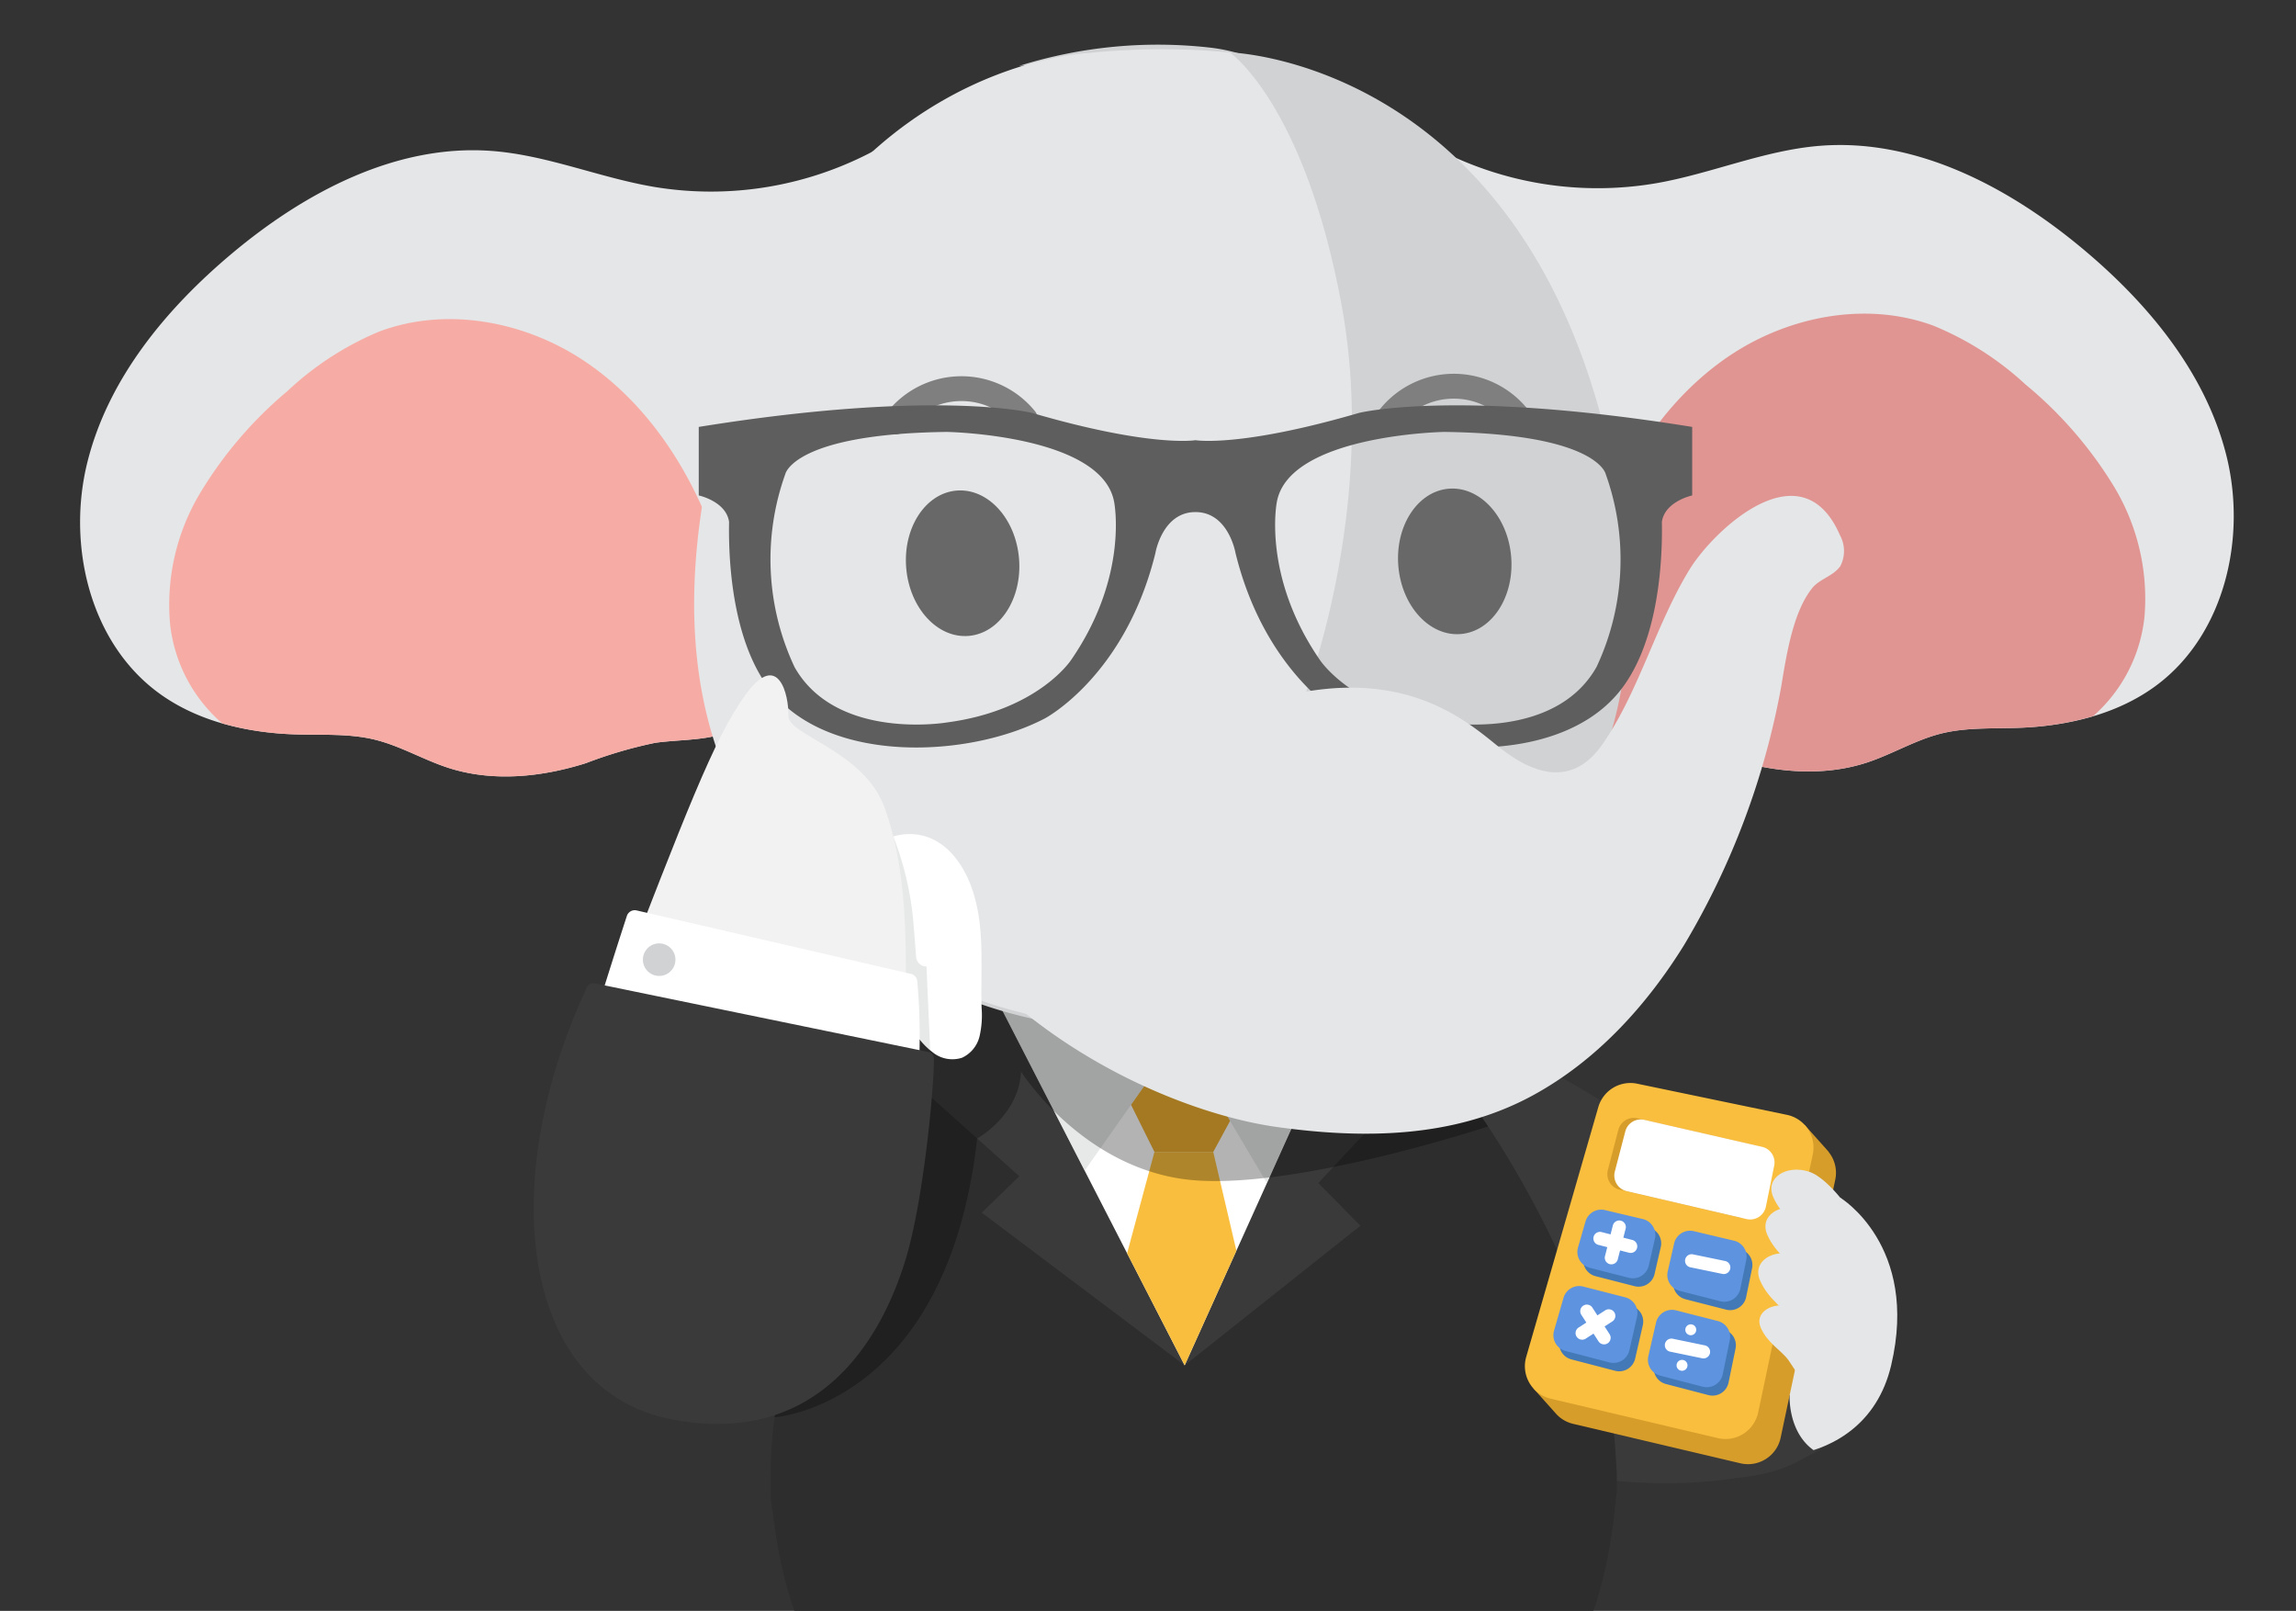 <svg xmlns="http://www.w3.org/2000/svg" xmlns:xlink="http://www.w3.org/1999/xlink" width="258" height="181" viewBox="0 0 258 181">
  <rect x="0" y="0" width="258" height="181" fill="#333333" stroke="none"/>
  <defs>
    <clipPath id="clip-path">
      <rect id="Rectangle_1849" data-name="Rectangle 1849" width="258" height="181" transform="translate(628 319)" fill="#fff" stroke="#707070" stroke-width="1"/>
    </clipPath>
  </defs>
  <g id="Mask_Group_14" data-name="Mask Group 14" transform="translate(-628 -319)" clip-path="url(#clip-path)">
    <g id="Group_13360" data-name="Group 13360" transform="translate(-1603.919 -348.574)">
      <path id="Path_12795" data-name="Path 12795" d="M2440.778,816.363S2489.22,838.4,2493,856.337s-29.548,16.682-37.257,12.59S2440.778,816.363,2440.778,816.363Z" transform="translate(-51.765 -37.242)" fill="#3a3a3a"/>
      <path id="Path_12796" data-name="Path 12796" d="M2501.907,847.437s8.9,5.379,5.719,18.837c-3.138,13.29-20.245,11.509-22.469,6.885s11.994-7.829,11.994-7.829Z" transform="translate(-63.199 -45.291)" fill="#e5e6e7"/>
      <path id="Path_12797" data-name="Path 12797" d="M2494.6,876.5s-.216,4.044,2.684,6.122c0,0-2.16,2.547-8.72,3.13a11.072,11.072,0,0,1-9.885-4.388s2.854-5.952,3.4-5.808,10.825-1.787,10.825-1.787Z" transform="translate(-61.581 -52.111)" fill="#3a3a3a"/>
      <ellipse id="Ellipse_561" data-name="Ellipse 561" cx="58.99" cy="4.934" rx="58.99" ry="4.934" transform="translate(2305.694 893.709)" opacity="0.2"/>
      <path id="Path_12798" data-name="Path 12798" d="M2440.169,861.146a48.381,48.381,0,0,0-3.618-12.938s-16.119-43.092-43.75-43.092c-7.184,0-13.544,2.917-19.024,7.228l-16.227-6.684-1.94,15.934,3.674,7.524a108.335,108.335,0,0,0-9.574,19.089,43.708,43.708,0,0,0-3.618,12.938,41.343,41.343,0,0,0-.438,6.359v2.3a4.5,4.5,0,0,0,.11,1.206,1.393,1.393,0,0,0,.11.658c0,.328.11.657.11.986,0,.219.11.439.11.768,0,.219.11.548.11.768a48.515,48.515,0,0,0,7.237,19.3l6.359,28.837a8.774,8.774,0,0,1,.219,3.4l-.548,3.948a2.06,2.06,0,0,0,1.864,2.412h19.517a4.868,4.868,0,0,0,4.824-4.825V914.435h.219a8.457,8.457,0,0,0,1.644.219,55.8,55.8,0,0,0,6.141.439,49.137,49.137,0,0,0,7.017-.548v12.719a4.868,4.868,0,0,0,4.824,4.825h19.188a2.2,2.2,0,0,0,2.193-2.193v-.328l-.548-3.947a8.923,8.923,0,0,1,.219-3.4l6.359-28.837a45.884,45.884,0,0,0,7.238-19.407v.11c0-.219.11-.548.11-.768s.11-.439.11-.768.11-.658.11-.986a1.392,1.392,0,0,1,.11-.658,4.5,4.5,0,0,1,.11-1.206v-2.3C2440.607,865.422,2440.5,863.229,2440.169,861.146Z" transform="translate(-27.127 -34.329)" fill="#2d2d2d"/>
      <path id="Path_12799" data-name="Path 12799" d="M2408.423,857.4l19.75-15.685-4.731-4.8L2437.4,822l-9.225-8.822Z" transform="translate(-43.385 -36.417)" fill="#3a3a3a"/>
      <path id="Path_12800" data-name="Path 12800" d="M2396.4,856.418l-22.8-17.154,4.222-4.092L2362,821.016l8.971-11.632,2.952,3.283Z" transform="translate(-31.361 -35.435)" fill="#3a3a3a"/>
      <path id="Path_12801" data-name="Path 12801" d="M2378.09,813.815l22.476,43.751,19.75-43.751Z" transform="translate(-35.528 -36.582)" fill="#fff"/>
      <path id="Path_12802" data-name="Path 12802" d="M2389.328,835.525,2400,820.377l9.808,16.541,10.5-23.741-42.226.472Z" transform="translate(-35.528 -36.417)" fill="#d0d2d3" opacity="0.5"/>
      <path id="Path_12803" data-name="Path 12803" d="M2400.292,830.644l2.629,5.293h6.61l1.891-3.484-5.668-9.559Z" transform="translate(-41.279 -38.934)" fill="#eaac2f"/>
      <path id="Path_12804" data-name="Path 12804" d="M2402.767,840.5l-3.073,11.389,6.469,12.591,5.813-12.879-2.6-11.1Z" transform="translate(-41.124 -43.493)" fill="#f9be3d"/>
      <path id="Path_12805" data-name="Path 12805" d="M2410.214,810.964l-13.865-5.623a26.431,26.431,0,0,0-3.395-.225c-7.185,0-13.544,2.917-19.024,7.228L2357.7,805.66l-1.94,15.934,3.674,7.524a108.384,108.384,0,0,0-9.574,19.089,43.708,43.708,0,0,0-3.618,12.938s19.364-1.253,22.759-31.321c0,0,4.693-2.565,4.93-7.523,0,0,6.462,10.269,17.926,12.04s34.554-5.872,34.554-5.872v0C2422.2,822.094,2416.761,815.51,2410.214,810.964Z" transform="translate(-27.28 -34.329)" opacity="0.3"/>
      <path id="Path_14588" data-name="Path 14588" d="M2395.236,965.23V952.4h.219a21.86,21.86,0,0,1-3.837-.987,2.2,2.2,0,0,0-2.851,1.316,1.736,1.736,0,0,0,.11,1.645,12.683,12.683,0,0,1,1.316,4.934,11.429,11.429,0,0,1-5.92,9.539.654.654,0,0,0,.328,1.206h5.812a4.868,4.868,0,0,0,4.824-4.825Z" transform="translate(-37.043 -72.186)" opacity="0.1"/>
      <path id="Path_14589" data-name="Path 14589" d="M2424.428,970.16h5.592a.708.708,0,0,0,.658-.658.6.6,0,0,0-.329-.548c-3.728-2.193-6.031-5.811-5.921-9.32a12.678,12.678,0,0,1,1.316-4.824,2.2,2.2,0,0,0-1.207-2.961,2.136,2.136,0,0,0-1.644,0,18.281,18.281,0,0,1-3.29.877v12.719a4.706,4.706,0,0,0,4.825,4.715Z" transform="translate(-46.28 -72.292)" opacity="0.1"/>
      <path id="Path_14591" data-name="Path 14591" d="M2375.74,932.081a2.156,2.156,0,0,0-2.3,3.618,40.744,40.744,0,0,0,26.645,9.54,41.406,41.406,0,0,0,27.3-9.869,2.091,2.091,0,0,0,.22-2.96,2.028,2.028,0,0,0-2.631-.439c-6.579,3.618-15.46,7.127-25.219,7.127A51.972,51.972,0,0,1,2375.74,932.081Z" transform="translate(-34.104 -67.107)" opacity="0.05"/>
      <path id="Path_12806" data-name="Path 12806" d="M2406.609,681.105s-5.808-7.844-23.3-6.122a52.113,52.113,0,0,1,21.716-2.03c11.686,1.52,16.288,12.63,16.288,12.63Z" transform="translate(-36.88)" fill="#d0d2d3"/>
      <g id="Group_13356" data-name="Group 13356" transform="translate(2240.919 673.129)">
        <path id="Path_12807" data-name="Path 12807" d="M2330.26,688.5a38.949,38.949,0,0,1-24.865,4.118c-6.139-1.044-12.006-3.567-18.215-4.035-10.756-.809-21.072,4.676-29.32,11.625-7.347,6.189-13.784,14-16.115,23.319s.253,20.276,8,25.955c4.4,3.226,9.98,4.491,15.434,4.658,2.947.09,5.94-.113,8.806.579,2.907.7,5.524,2.288,8.374,3.2,4.974,1.588,10.428,1.024,15.407-.549a49.753,49.753,0,0,1,7.774-2.281c3.782-.543,8.43-.009,10.612-3.144,1.233-1.772,1.138-4.107,1.132-6.265a51.117,51.117,0,0,1,8.516-28.3c3.462-5.2,7.918-9.818,10.317-15.584a13.436,13.436,0,0,0,1.078-8.017c-.6-2.673-2.673-5.134-5.377-5.572Z" transform="translate(-2240.919 -677.178)" fill="#e5e6e7"/>
        <path id="Path_12808" data-name="Path 12808" d="M2315.35,737.89c-2.869-7.525-7.61-14.519-14.312-18.986s-15.5-6.124-23.032-3.283a34.368,34.368,0,0,0-10.3,6.683,45.6,45.6,0,0,0-9.856,11.538,24.363,24.363,0,0,0-3.331,14.62,17.215,17.215,0,0,0,5.87,11.182,33.674,33.674,0,0,0,8.278,1.232c2.947.09,5.94-.113,8.806.579,2.907.7,5.524,2.288,8.374,3.2,4.975,1.588,10.428,1.024,15.407-.549a49.758,49.758,0,0,1,7.774-2.281c2.305-.331,4.929-.266,7.123-.871a39.41,39.41,0,0,0,.3-7.9C2316.229,748.1,2316.349,742.752,2315.35,737.89Z" transform="translate(-2244.408 -683.915)" fill="#f6aca5"/>
        <path id="Path_12809" data-name="Path 12809" d="M2444.022,688.159a38.946,38.946,0,0,0,24.9,3.927c6.13-1.091,11.978-3.659,18.184-4.174,10.749-.891,21.107,4.515,29.409,11.4,7.394,6.133,13.891,13.894,16.293,23.195s-.1,20.279-7.8,26.016c-4.376,3.259-9.945,4.568-15.4,4.776-2.946.113-5.94-.067-8.8.646-2.9.724-5.507,2.33-8.349,3.262-4.962,1.626-10.421,1.1-15.412-.431a49.794,49.794,0,0,0-7.791-2.221c-3.786-.514-8.429.056-10.635-3.063-1.247-1.762-1.17-4.1-1.18-6.256A51.119,51.119,0,0,0,2448.7,717c-3.5-5.171-7.993-9.757-10.436-15.5a13.435,13.435,0,0,1-1.139-8.009c.585-2.677,2.634-5.154,5.335-5.614Z" transform="translate(-2291.682 -677.077)" fill="#e5e6e7"/>
        <path id="Path_12810" data-name="Path 12810" d="M2471.423,737.294c2.812-7.547,7.5-14.578,14.167-19.1s15.449-6.242,23.006-3.458a34.372,34.372,0,0,1,10.35,6.6,45.613,45.613,0,0,1,9.944,11.462,24.363,24.363,0,0,1,3.443,14.594,17.219,17.219,0,0,1-5.784,11.228,33.7,33.7,0,0,1-8.269,1.3c-2.946.113-5.94-.067-8.8.646-2.9.724-5.507,2.33-8.349,3.262-4.962,1.626-10.421,1.1-15.412-.431a49.807,49.807,0,0,0-7.791-2.221c-2.307-.313-4.931-.228-7.129-.816a39.333,39.333,0,0,1-.358-7.9C2470.624,747.509,2470.462,742.163,2471.423,737.294Z" transform="translate(-2300.354 -683.702)" fill="#e09592"/>
        <path id="Path_12811" data-name="Path 12811" d="M2360.014,771.979a34.634,34.634,0,0,0-.437-7.683,4.84,4.84,0,0,0,1.656-2.486,17.269,17.269,0,0,0,.417-2,28.012,28.012,0,0,0,3.213,1.747c7.007,3.209,15.641,3.217,22.169-.878,7.971-5,11.461-14.8,13-24.087a38.747,38.747,0,0,0,.65-8.081c-.207-4.545-1.678-8.923-2.643-13.37s-1.394-9.24.4-13.422c1.095-2.555,2.946-4.707,4.263-7.154a19.428,19.428,0,0,0-1.849-20.788s30.745.811,41.642,40.685-8.716,56.2-24.362,63.875c-12.93,6.341-40.88,9.689-58.382-4.945A6.045,6.045,0,0,0,2360.014,771.979Z" transform="translate(-2271.653 -673.442)" fill="#d0d2d3"/>
        <path id="Path_12812" data-name="Path 12812" d="M2419.949,771.746a34.571,34.571,0,0,1,.378-7.686,4.839,4.839,0,0,1-1.675-2.473,17.232,17.232,0,0,1-.433-1.994,28.018,28.018,0,0,1-3.2,1.772c-6.982,3.263-15.616,3.337-22.176-.708-8.008-4.939-11.573-14.716-13.184-23.987a38.723,38.723,0,0,1-.711-8.076c.172-4.547,1.609-8.936,2.539-13.39s1.324-9.25-.5-13.419c-1.114-2.546-2.982-4.684-4.318-7.121a19.429,19.429,0,0,1,1.691-20.8s-30.738,1.047-41.329,41,9.146,56.134,24.85,63.686c12.978,6.241,40.953,9.376,58.343-5.392A6,6,0,0,1,2419.949,771.746Z" transform="translate(-2265.039 -673.463)" fill="#e5e6e7"/>
        <ellipse id="Ellipse_256-3" data-name="Ellipse 256-3" cx="6.361" cy="8.193" rx="6.361" ry="8.193" transform="translate(147.455 49.88) rotate(-4.728)" fill="#686868"/>
        <path id="Path_12813" data-name="Path 12813" d="M2414.159,745.473s8.149-21.155,3.948-43.633-12.518-28.177-12.518-28.177a80.612,80.612,0,0,0-15.876.061c-9.688.863-11.737,16.611-11.737,16.611s-.314,34.292.14,36.623.656,18.992,2.449,21.7a74.707,74.707,0,0,1,6.354,11.6c1.523,3.835,3.205,7.806,11.966,5.852s11.355-5.119,13.946-9.244S2414.159,745.473,2414.159,745.473Z" transform="translate(-2276.391 -673.323)" fill="#e5e6e7"/>
        <path id="Path_12814" data-name="Path 12814" d="M2372.308,802.417c.352,3.106.114,6.3.208,9.4a10.555,10.555,0,0,1-.229,3.2,3.57,3.57,0,0,1-1.961,2.412,3.517,3.517,0,0,1-3.191-.519,9.2,9.2,0,0,1-2.255-2.472,53.117,53.117,0,0,1-5.465-10.035,15.013,15.013,0,0,1-1.515-6.489c.228-3.367,3.721-5.835,6.969-5.6,3.548.258,5.723,3.417,6.708,6.542A18.876,18.876,0,0,1,2372.308,802.417Z" transform="translate(-2271.214 -704.139)" fill="#fff"/>
        <path id="Path_12815" data-name="Path 12815" d="M2363.772,729.391a1.4,1.4,0,0,1-.844-2.2,10.652,10.652,0,0,1,16.8-.412,1.395,1.395,0,1,1-2.157,1.769,7.862,7.862,0,0,0-12.4.3A1.4,1.4,0,0,1,2363.772,729.391Z" transform="translate(-2272.45 -686.159)" fill="#7f7f7f"/>
        <path id="Path_12816" data-name="Path 12816" d="M2453.807,728.822a1.4,1.4,0,0,0,.789-2.219,10.653,10.653,0,0,0-16.8.006,1.395,1.395,0,0,0,2.2,1.715,7.863,7.863,0,0,1,12.4,0A1.394,1.394,0,0,0,2453.807,728.822Z" transform="translate(-2291.835 -686.061)" fill="#7f7f7f"/>
        <ellipse id="Ellipse_256-3-2" data-name="Ellipse 256-3" cx="6.361" cy="8.193" rx="6.361" ry="8.193" transform="translate(92.154 50.091) rotate(-4.728)" fill="#686868"/>
        <path id="Path_12817" data-name="Path 12817" d="M2332.177,768.4c.053.018.1.043.156.064-.016-.007-.031-.016-.048-.023C2332.249,768.427,2332.213,768.414,2332.177,768.4Z" transform="translate(-2264.556 -697.949)" fill="#fff" opacity="0.5"/>
        <path id="Path_12818" data-name="Path 12818" d="M2332.177,768.4c.053.018.1.043.156.064-.016-.007-.031-.016-.048-.023C2332.249,768.427,2332.213,768.414,2332.177,768.4Z" transform="translate(-2264.556 -697.949)" fill="#ed1e79" opacity="0.5"/>
        <g id="Group_13355" data-name="Group 13355" transform="translate(69.518 39.991)">
          <g id="Group_13354" data-name="Group 13354">
            <path id="Path_12819" data-name="Path 12819" d="M2408.907,728.147c-13.4,3.91-18.352,3.06-18.352,3.06s-4.945.851-18.35-3.06c0,0-10.769-2.729-37.469,1.568v7.7s3.077.659,3.406,2.966c-.109,6.113.84,14.357,4.89,19.212,6.749,8.094,22.267,7.246,30.6,2.874,0,0,9.011-4.73,12.416-18.57,0,0,.77-4.614,4.5-4.614s4.506,4.614,4.506,4.614c3.406,13.84,12.412,18.566,12.418,18.57,8.335,4.372,23.854,5.22,30.6-2.874,4.05-4.856,5-13.1,4.89-19.212.329-2.307,3.406-2.966,3.406-2.966v-7.7C2419.675,725.418,2408.907,728.147,2408.907,728.147Zm-32.321,27.742s-3.672,5.669-13.96,7.033c0,0-12.387,2.1-17.11-6.192a28.419,28.419,0,0,1-1.05-21.729s.947-4.513,18.16-4.723c0,0,17.425.315,18.787,7.871C2381.414,738.149,2383.095,746.442,2376.587,755.889Zm59.01.841c-4.724,8.291-17.111,6.192-17.111,6.192-10.288-1.364-13.96-7.033-13.96-7.033-6.506-9.447-4.828-17.74-4.828-17.74,1.364-7.556,18.788-7.871,18.788-7.871,17.215.21,18.161,4.723,18.161,4.723A28.422,28.422,0,0,1,2435.6,756.73Z" transform="translate(-2334.736 -727.293)" fill="#5e5e5e"/>
          </g>
        </g>
        <path id="Path_8937-3" data-name="Path 8937-3" d="M2415.349,763.007c11.58-1.947,17.772,3.063,21.363,5.987,4.421,3.626,8.611,4.567,11.854.05,4.149-5.889,6.085-13.641,9.948-19.885,2.733-4.347,12.526-13.659,16.827-3.71a3.683,3.683,0,0,1,.03,3.475c-.812,1.1-2.081,1.332-3.03,2.31-2.229,2.627-2.989,7.461-3.589,11.116a86.981,86.981,0,0,1-10.936,29.145c-4.251,6.85-9.877,13.021-17.019,16.9-8.831,4.8-18.988,4.892-28.719,3.54-7.883-1.1-19.716-5.46-29.612-13.885" transform="translate(-2277.581 -690.857)" fill="#e5e6e7"/>
      </g>
      <path id="Path_12820" data-name="Path 12820" d="M2366.512,807.276h0a1.172,1.172,0,0,1-1.171-1.094c-.054-.824-.159-2.218-.362-4.513a35.2,35.2,0,0,0-2.193-9h0l-3.138,4.86s-.781,3.011-1.033,4.244c.281.938.634,1.855.992,2.722a53.119,53.119,0,0,0,5.465,10.035,10.568,10.568,0,0,0,1.856,2.153Z" transform="translate(-30.483 -31.106)" fill="#d0d2d3" opacity="0.5"/>
      <path id="Path_12821" data-name="Path 12821" d="M2327.045,847.654c-9.9-2.315-14.3-23.318-6.438-43.457s11.079-28.879,14.735-33.86,4.828.165,4.756,2.416,8.54,3.921,10.839,10.406,2.832,14.066,2,30.293S2342.077,851.167,2327.045,847.654Z" transform="translate(-19.593 -24.777)" fill="#f2f2f2"/>
      <path id="Path_12822" data-name="Path 12822" d="M2322.184,803.871,2353,811a.928.928,0,0,1,.718.815c.306,3.168,1.271,17.054-3.863,28.686-5.835,13.219-12.108,19.357-22.427,18.885s-17.166-19.593-12.916-33.757c3.453-11.511,5.815-18.812,6.579-21.144A.933.933,0,0,1,2322.184,803.871Z" transform="translate(-18.729 -34.001)" fill="#fff"/>
      <path id="Path_12823" data-name="Path 12823" d="M2316.562,814.931l37.495,7.712a.774.774,0,0,1,.621.742c.059,2.673-1.09,15.63-3.147,22.465-2.523,8.38-9.369,21.364-26.366,18.059-16.854-3.277-19.781-26.517-9.471-48.543A.786.786,0,0,1,2316.562,814.931Z" transform="translate(-17.818 -36.868)" fill="#3a3a3a"/>
      <circle id="Ellipse_532" data-name="Ellipse 532" cx="1.829" cy="1.829" r="1.829" transform="translate(2304.16 773.573)" fill="#d0d2d3"/>
      <path id="Path_12824" data-name="Path 12824" d="M2435.653,924.235s-7.335,8.2-39.747,8.2-39.747-8.09-39.747-8.09l6.359,28.837a8.774,8.774,0,0,1,.219,3.4l-.548,3.948a2.06,2.06,0,0,0,1.864,2.412h19.517a4.868,4.868,0,0,0,4.825-4.825V945.287h.219a8.457,8.457,0,0,0,1.644.219,55.794,55.794,0,0,0,6.141.439,49.13,49.13,0,0,0,7.017-.548v12.719a4.868,4.868,0,0,0,4.825,4.825h19.188a2.2,2.2,0,0,0,2.193-2.193v-.328l-.548-3.947a8.918,8.918,0,0,1,.219-3.4Z" transform="translate(-29.848 -65.182)" opacity="0.3"/>
      <path id="Path_12825" data-name="Path 12825" d="M2494.5,838.8l.005-.02-.208-.233c-.018-.02-.035-.042-.054-.062l-2.438-2.731-1.34,1.3-14.964-3.108a3.751,3.751,0,0,0-4.367,2.633l-7.719,26.756-2.089,2.029,2.5,2.8h0a3.726,3.726,0,0,0,1.952,1.17l18.79,4.431a3.75,3.75,0,0,0,4.53-2.874l6.138-29A3.726,3.726,0,0,0,2494.5,838.8Z" transform="translate(-57.088 -41.776)" fill="#d69d2b"/>
      <path id="Path_12826" data-name="Path 12826" d="M2472.627,830.123l16.833,3.5a3.752,3.752,0,0,1,2.907,4.449l-6.138,29a3.751,3.751,0,0,1-4.531,2.874l-18.79-4.431a3.751,3.751,0,0,1-2.743-4.69l8.1-28.06A3.751,3.751,0,0,1,2472.627,830.123Z" transform="translate(-56.748 -40.786)" fill="#f9be3d"/>
      <path id="Path_12827" data-name="Path 12827" d="M2475.9,835.383l13.225,3.033a1.8,1.8,0,0,1,1.364,2.115l-.935,4.605a1.8,1.8,0,0,1-2.174,1.4l-13.467-3.134a1.8,1.8,0,0,1-1.335-2.21l1.176-4.5A1.8,1.8,0,0,1,2475.9,835.383Z" transform="translate(-59.986 -42.157)" fill="#d69d2b"/>
      <path id="Path_12828" data-name="Path 12828" d="M2476.959,835.618l13.225,3.033a1.8,1.8,0,0,1,1.363,2.115l-.934,4.6a1.8,1.8,0,0,1-2.174,1.4l-13.467-3.134a1.8,1.8,0,0,1-1.335-2.21l1.175-4.5A1.8,1.8,0,0,1,2476.959,835.618Z" transform="translate(-60.261 -42.218)" fill="#fff"/>
      <g id="Group_13357" data-name="Group 13357" transform="translate(2407.122 804.438)">
        <path id="Path_12829" data-name="Path 12829" d="M2476.878,856.817l.7-3.034a1.837,1.837,0,0,0-1.367-2.2l-4.249-1.006a1.837,1.837,0,0,0-2.187,1.278l-.84,2.914a1.836,1.836,0,0,0,1.309,2.288l4.394,1.126A1.837,1.837,0,0,0,2476.878,856.817Z" transform="translate(-2466.16 -850.53)" fill="#4479b7"/>
        <path id="Path_12830" data-name="Path 12830" d="M2483.879,860.475l4.57,1.17a1.836,1.836,0,0,0,2.254-1.409l.667-3.238a1.836,1.836,0,0,0-1.376-2.157l-4.518-1.07a1.836,1.836,0,0,0-2.213,1.377l-.718,3.138A1.837,1.837,0,0,0,2483.879,860.475Z" transform="translate(-2469.693 -851.357)" fill="#4479b7"/>
        <path id="Path_12831" data-name="Path 12831" d="M2480.465,867.141l-.865,3.781a1.835,1.835,0,0,0,1.327,2.187l4.774,1.244a1.837,1.837,0,0,0,2.262-1.406l.787-3.823a1.837,1.837,0,0,0-1.344-2.15l-4.7-1.2A1.836,1.836,0,0,0,2480.465,867.141Z" transform="translate(-2468.93 -854.463)" fill="#4479b7"/>
        <path id="Path_12832" data-name="Path 12832" d="M2473.285,863.376l-4.713-1.206a1.836,1.836,0,0,0-2.22,1.27l-1.062,3.683a1.837,1.837,0,0,0,1.3,2.286l4.914,1.28a1.836,1.836,0,0,0,2.252-1.367l.861-3.758A1.837,1.837,0,0,0,2473.285,863.376Z" transform="translate(-2465.218 -853.53)" fill="#4479b7"/>
      </g>
      <g id="Group_13359" data-name="Group 13359" transform="translate(2406.473 803.494)">
        <g id="Group_13358" data-name="Group 13358">
          <path id="Path_12833" data-name="Path 12833" d="M2476,855.543l.694-3.034a1.836,1.836,0,0,0-1.366-2.2l-4.249-1.006a1.836,1.836,0,0,0-2.187,1.278l-.84,2.914a1.836,1.836,0,0,0,1.309,2.288l4.394,1.125A1.836,1.836,0,0,0,2476,855.543Z" transform="translate(-2465.284 -849.256)" fill="#5e93df"/>
          <path id="Path_12834" data-name="Path 12834" d="M2483,859.2l4.57,1.171a1.836,1.836,0,0,0,2.254-1.409l.666-3.238a1.836,1.836,0,0,0-1.375-2.157l-4.518-1.07a1.836,1.836,0,0,0-2.213,1.377l-.718,3.137A1.835,1.835,0,0,0,2483,859.2Z" transform="translate(-2468.817 -850.082)" fill="#5e93df"/>
          <path id="Path_12835" data-name="Path 12835" d="M2479.589,865.867l-.866,3.781a1.837,1.837,0,0,0,1.327,2.187l4.775,1.244a1.836,1.836,0,0,0,2.261-1.407l.788-3.822a1.838,1.838,0,0,0-1.344-2.15l-4.7-1.2A1.838,1.838,0,0,0,2479.589,865.867Z" transform="translate(-2468.054 -853.189)" fill="#5e93df"/>
          <path id="Path_12836" data-name="Path 12836" d="M2472.408,862.1l-4.712-1.207a1.836,1.836,0,0,0-2.22,1.271l-1.062,3.683a1.836,1.836,0,0,0,1.3,2.286l4.914,1.281a1.836,1.836,0,0,0,2.253-1.367l.86-3.757A1.836,1.836,0,0,0,2472.408,862.1Z" transform="translate(-2464.341 -852.255)" fill="#5e93df"/>
        </g>
      </g>
      <path id="Path_12837" data-name="Path 12837" d="M2506.146,854.667s-2.969-4.768-5.468-5.553-4.922.7-3.974,2.87,2.787,3.181,3.776,4.565,3.922,7.079,6.776,4.667S2506.146,854.667,2506.146,854.667Z" transform="translate(-66.196 -45.67)" fill="#e5e6e7"/>
      <path id="Path_12838" data-name="Path 12838" d="M2507.047,848.952s-2.97-4.768-5.468-5.553-4.922.7-3.974,2.87,2.788,3.181,3.776,4.565,3.922,7.079,6.776,4.667S2507.047,848.952,2507.047,848.952Z" transform="translate(-66.429 -44.19)" fill="#e5e6e7"/>
      <path id="Path_12839" data-name="Path 12839" d="M2505.06,861.62s-2.97-4.768-5.469-5.553-4.921.7-3.974,2.869,2.788,3.182,3.776,4.566,3.922,7.079,6.776,4.667S2505.06,861.62,2505.06,861.62Z" transform="translate(-65.915 -47.471)" fill="#e5e6e7"/>
      <path id="Path_12840" data-name="Path 12840" d="M2503.606,868.282s-2.41-3.786-4.492-4.374-4.14.648-3.382,2.376,2.284,2.512,3.089,3.609,3.169,5.628,5.6,3.64S2503.606,868.282,2503.606,868.282Z" transform="translate(-65.957 -49.519)" fill="#e5e6e7"/>
      <path id="Path_12841" data-name="Path 12841" d="M2472.875,855.821a.721.721,0,0,1-.185-.023.742.742,0,0,1-.534-.9l.885-3.446a.741.741,0,1,1,1.436.368l-.885,3.446A.741.741,0,0,1,2472.875,855.821Z" transform="translate(-59.886 -46.186)" fill="#fff"/>
      <path id="Path_12842" data-name="Path 12842" d="M2474.593,854.989a.76.76,0,0,1-.185-.023l-3.447-.885a.741.741,0,0,1,.369-1.436l3.447.885a.741.741,0,0,1-.184,1.459Z" transform="translate(-59.438 -46.634)" fill="#fff"/>
      <path id="Path_12843" data-name="Path 12843" d="M2468.443,867.777a.741.741,0,0,1-.4-1.364l2.987-1.934a.741.741,0,1,1,.806,1.244l-2.987,1.934A.736.736,0,0,1,2468.443,867.777Z" transform="translate(-58.739 -49.674)" fill="#fff"/>
      <path id="Path_12844" data-name="Path 12844" d="M2471.088,868.119a.739.739,0,0,1-.622-.338l-1.935-2.987a.741.741,0,0,1,1.245-.805l1.934,2.987a.74.74,0,0,1-.622,1.143Z" transform="translate(-58.922 -49.49)" fill="#fff"/>
      <path id="Path_12845" data-name="Path 12845" d="M2488.657,858.239a.74.74,0,0,1-.15-.016l-3.609-.746a.741.741,0,1,1,.3-1.452l3.608.746a.741.741,0,0,1-.149,1.467Z" transform="translate(-63.04 -47.511)" fill="#fff"/>
      <path id="Path_12846" data-name="Path 12846" d="M2485.592,871.034a.752.752,0,0,1-.151-.015l-3.608-.746a.741.741,0,0,1,.3-1.452l3.608.746a.741.741,0,0,1-.149,1.466Z" transform="translate(-62.246 -50.826)" fill="#fff"/>
      <circle id="Ellipse_533" data-name="Ellipse 533" cx="0.614" cy="0.614" r="0.614" transform="translate(2421.296 816.374)" fill="#fff"/>
      <circle id="Ellipse_534" data-name="Ellipse 534" cx="0.614" cy="0.614" r="0.614" transform="translate(2420.314 820.369)" fill="#fff"/>
    </g>
  </g>
</svg>
